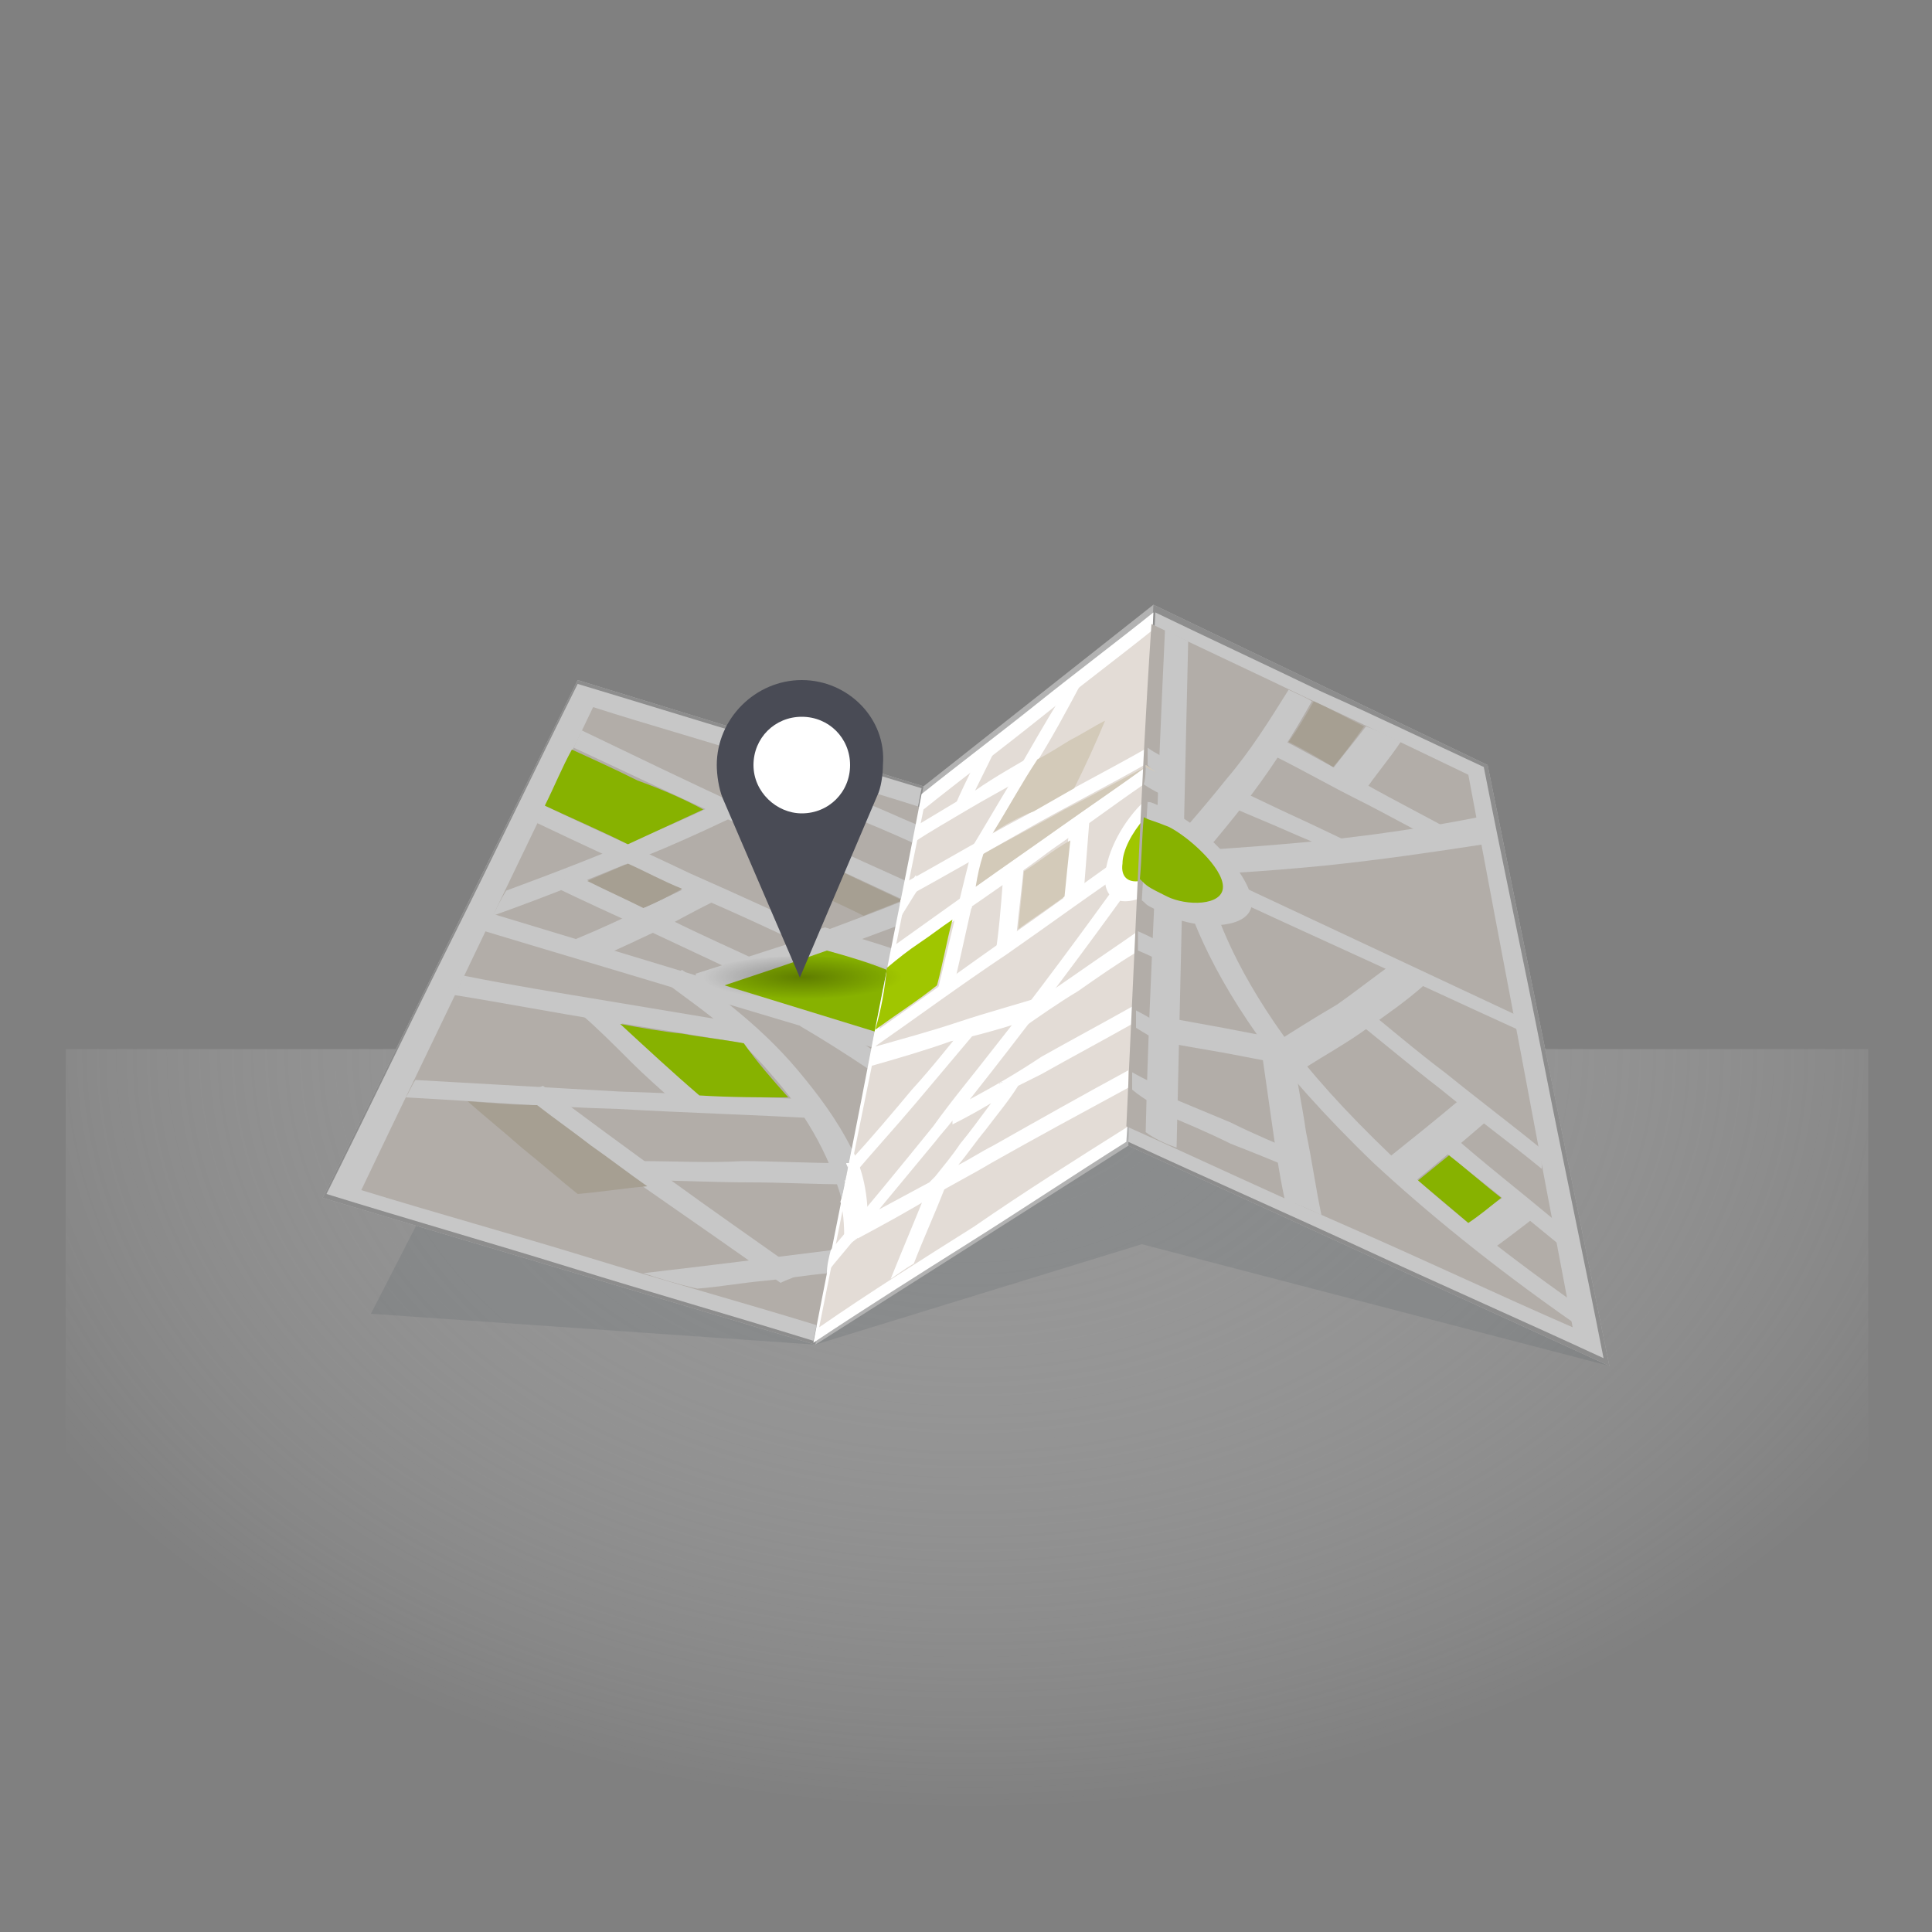 <?xml version="1.0" encoding="utf-8"?>
<!-- Generator: Adobe Illustrator 18.1.0, SVG Export Plug-In . SVG Version: 6.00 Build 0)  -->
<svg version="1.1" id="Capa_1" xmlns="http://www.w3.org/2000/svg" xmlns:xlink="http://www.w3.org/1999/xlink" x="0px" y="0px"
	 viewBox="0 0 100 100" enable-background="new 0 0 100 100" xml:space="preserve">
<rect x="0" y="0" width="100" height="100" fill="#808080" stroke="none"/>
<radialGradient id="SVGID_1_" cx="50.233" cy="41.003" r="71.801" gradientTransform="matrix(1 0 0 -0.706 0 83.496)" gradientUnits="userSpaceOnUse">
	<stop  offset="0" style="stop-color:#B0B0B0"/>
	<stop  offset="0.17" style="stop-color:#BBBBBB;stop-opacity:0.781"/>
	<stop  offset="0.474" style="stop-color:#DADADA;stop-opacity:0.391"/>
	<stop  offset="0.777" style="stop-color:#FFFFFF;stop-opacity:0"/>
</radialGradient>
<rect x="3.4" y="54.3" opacity="0.5" fill="url(#SVGID_1_)" width="93.3" height="41.2"/>
<g>
	<polygon opacity="0.1" fill="#162E3B" enable-background="new    " points="29,48.9 19.2,68 42.2,69.6 59.1,64.4 83.3,70.7 
		58.9,47.5 	"/>
	<g>
		<g>
			<polygon fill="#B2B2B2" points="47.8,40.7 59.7,31.3 77,39.6 83.3,70.7 58.4,59.3 42.2,69.6 16.7,62 29.9,35.2 			"/>
			<polygon fill="#8D8D8D" points="29.9,35.2 16.7,62 42.2,69.6 47.8,40.7 			"/>
			<polygon fill="#8D8D8D" points="59.7,31.3 58.4,59.3 83.3,70.7 77,39.6 			"/>
			<g>
				<path fill="#C7C7C7" d="M42.1,69.4c-4.2-1.3-8.4-2.5-12.6-3.8s-8.4-2.5-12.6-3.8c2.2-4.4,4.3-8.8,6.5-13.2s4.3-8.8,6.5-13.2
					c3,0.9,5.9,1.8,8.9,2.7c3,0.9,5.9,1.8,8.9,2.7c-0.9,4.7-1.9,9.5-2.8,14.2C44,59.9,43.1,64.7,42.1,69.4z"/>
				<g>
					<path fill="#B2ADA8" d="M42.3,68.6c-3.9-1.2-7.9-2.3-11.8-3.5c-3.9-1.2-7.9-2.3-11.8-3.5c2-4.2,4-8.3,6-12.5s4-8.3,6-12.5
						c2.8,0.9,5.7,1.7,8.5,2.6c2.8,0.9,5.7,1.7,8.5,2.6c-0.9,4.5-1.8,9-2.7,13.4C44.1,59.7,43.2,64.1,42.3,68.6z"/>
					<g>
						<path fill="#C7C7C7" d="M43.1,64.7c-1.6,0.2-3.2,0.4-4.8,0.6s-3.3,0.4-5,0.6c0.9,0.3,1.9,0.6,2.8,0.8c1.2-0.1,2.3-0.3,3.4-0.4
							c1.1-0.1,2.2-0.3,3.4-0.4C42.9,65.5,43,65.1,43.1,64.7z"/>
						<path fill="#C7C7C7" d="M45.3,53.3c-3.3-1-6.6-2-9.9-3s-6.6-2-9.9-3c-0.1,0.3-0.3,0.6-0.4,0.9c3.3,1,6.7,2,10,3s6.7,2,10,3
							C45.2,54,45.3,53.7,45.3,53.3z"/>
						<path fill="#C7C7C7" d="M45.1,54.3c-0.9-0.6-1.8-1.1-2.7-1.7c-0.3,0.2-0.7,0.3-1,0.5c1.2,0.7,2.3,1.4,3.5,2.2
							C45,55,45.1,54.6,45.1,54.3z"/>
						<path fill="#C7C7C7" d="M21,56.8c3.7,0.2,7.4,0.5,11,0.6c3.5,0.2,7,0.3,10.5,0.5c-0.1-0.3-0.3-0.7-0.4-1
							c-3.3-0.1-6.6-0.3-10-0.4c-3.5-0.2-7-0.4-10.6-0.6C21.3,56.2,21.2,56.5,21,56.8z"/>
						<path fill="#C7C7C7" d="M40.4,66.4c0.4-0.2,0.8-0.3,1.1-0.5c-2.4-1.7-4.7-3.3-6.9-4.9c-2.2-1.6-4.4-3.2-6.5-4.8
							c-0.4,0.2-0.8,0.3-1.2,0.5c2.1,1.6,4.3,3.2,6.5,4.8C35.7,63.1,38,64.7,40.4,66.4z"/>
						<path fill="#C7C7C7" d="M33.2,60.1c0.1,0.3,0.2,0.7,0.4,1c1.7,0,3.4,0.1,5.2,0.1c1.7,0,3.4,0.1,5,0.1c0-0.1,0-0.2,0-0.3
							c-0.1-0.3-0.2-0.5-0.3-0.8c-1.7,0-3.4-0.1-5.1-0.1C36.7,60.2,35,60.1,33.2,60.1z"/>
						<path fill="#C7C7C7" d="M23.5,51.5c2.5,0.4,5.1,0.9,7.6,1.3c2.5,0.4,5,0.8,7.4,1.2c0-0.3,0.1-0.6,0.1-1
							c-2.4-0.4-4.8-0.8-7.2-1.2S26.5,51,24,50.5C23.8,50.9,23.7,51.2,23.5,51.5z"/>
						<path fill="#C7C7C7" d="M35.1,57.2c0.4-0.2,0.7-0.3,1.1-0.5c-0.8-0.8-1.7-1.5-2.5-2.3c-0.8-0.7-1.6-1.5-2.4-2.3
							c-0.4,0.2-0.8,0.3-1.1,0.5c0.8,0.7,1.6,1.5,2.4,2.3C33.4,55.7,34.2,56.4,35.1,57.2z"/>
						<path fill="#C7C7C7" d="M46.9,45.6c-2.9-1.3-5.7-2.6-8.6-3.9c-2.8-1.3-5.5-2.6-8.2-3.9c-0.1,0.3-0.3,0.6-0.4,0.9
							c2.8,1.3,5.5,2.6,8.4,3.9c2.9,1.3,5.7,2.6,8.7,4C46.7,46.3,46.8,45.9,46.9,45.6z"/>
						<path fill="#C7C7C7" d="M36,50.4c0.1,0.3,0.2,0.7,0.3,1c1.8-0.6,3.6-1.1,5.3-1.7c1.7-0.6,3.3-1.2,4.9-1.8
							c0.1-0.4,0.2-0.8,0.3-1.3c-1.7,0.7-3.4,1.3-5.2,2C39.7,49.2,37.9,49.8,36,50.4z"/>
						<path fill="#C7C7C7" d="M42.2,49.2c0.4-0.2,0.8-0.3,1.2-0.5c-2.6-1.2-5.2-2.4-7.7-3.5c-2.5-1.2-5-2.3-7.5-3.5
							c-0.1,0.3-0.3,0.6-0.4,0.9c2.3,1.1,4.7,2.2,7.1,3.3C37.3,46.9,39.7,48,42.2,49.2z"/>
						<path fill="#C7C7C7" d="M25.5,47.4c3.1-1.1,6-2.3,8.9-3.5c2.8-1.2,5.4-2.5,7.9-3.8c-0.4-0.1-0.9-0.3-1.3-0.4
							c-2.3,1.1-4.6,2.3-7,3.3c-2.5,1.1-5.1,2.1-7.8,3.1C25.9,46.6,25.7,47,25.5,47.4z"/>
						<path fill="#C7C7C7" d="M38.3,50.4c0.4-0.2,0.9-0.3,1.3-0.5c-1.7-0.8-3.3-1.5-4.9-2.3c-1.6-0.8-3.2-1.5-4.8-2.3
							c-0.5,0.2-0.9,0.3-1.4,0.5c1.6,0.8,3.2,1.5,4.9,2.3C34.9,48.8,36.6,49.6,38.3,50.4z"/>
						<path fill="#C7C7C7" d="M46.2,49.1c-1.2-0.4-2.3-0.7-3.5-1.1c-0.6,0.2-1.2,0.4-1.8,0.6c0.8,0.3,1.7,0.5,2.5,0.8
							s1.7,0.5,2.5,0.8C46,49.8,46.1,49.4,46.2,49.1z"/>
						<path fill="#C7C7C7" d="M47.5,42.7c-1-0.4-2-0.9-3.1-1.3c-1-0.4-2-0.9-3-1.3c-0.4,0.2-0.8,0.4-1.2,0.5c1.2,0.5,2.3,1,3.5,1.5
							s2.4,1,3.5,1.5C47.3,43.3,47.4,43,47.5,42.7z"/>
						<path fill="#C7C7C7" d="M35.3,50.2c0.7,0.5,1.6,1.1,2.7,2c1.1,0.9,2.2,1.9,3.3,3.2c1,1.2,2,2.5,2.8,4.1
							c-0.2,0.9-0.4,1.8-0.5,2.7c-0.7-2.6-2.1-4.8-3.6-6.5c-1-1.2-2.1-2.2-3.1-3s-1.9-1.4-2.5-1.9C34.6,50.6,35,50.4,35.3,50.2z"/>
						<path fill="#FFFFFF" d="M43.8,60.2c0,0.1,0.1,0.2,0.1,0.3c0-0.1,0-0.2,0.1-0.3C43.9,60.2,43.9,60.2,43.8,60.2z"/>
						<path fill="#87B200" d="M42.8,49.2c-1.7,0.6-3.5,1.2-5.3,1.8c1.3,0.4,2.6,0.8,3.9,1.2c1.3,0.4,2.6,0.8,3.9,1.2
							c0.2-1.1,0.4-2.1,0.6-3.2C44.9,49.8,43.9,49.5,42.8,49.2z"/>
						<path fill="#87B200" d="M32.1,53c1.3,1.2,2.7,2.5,4.1,3.7c1.6,0.1,3.1,0.1,4.6,0.1C40,55.9,39.2,55,38.5,54
							c-1.1-0.2-2.1-0.3-3.2-0.5C34.3,53.4,33.2,53.2,32.1,53z"/>
						<path fill="#A69F92" d="M46.7,46.6c-0.7,0.3-1.3,0.5-2,0.8c-1.4-0.7-2.8-1.3-4.2-2c0.6-0.3,1.2-0.6,1.8-0.9
							C43.7,45.2,45.2,45.9,46.7,46.6z"/>
						<path fill="#A69F92" d="M27.8,57.2c0.9,0.7,1.9,1.4,2.8,2.1c1,0.7,1.9,1.4,2.9,2.1c-1.2,0.1-2.4,0.3-3.6,0.4
							c-1-0.8-1.9-1.6-2.9-2.4c-0.9-0.8-1.9-1.6-2.8-2.4C25.4,57.1,26.6,57.2,27.8,57.2z"/>
						<path fill="#87B200" d="M36.4,41.9c-1.3,0.6-2.6,1.2-3.9,1.8c-1.4-0.7-2.8-1.3-4.3-2c0.5-1,0.9-2,1.4-2.9
							c1.1,0.5,2.2,1,3.4,1.6C34.1,40.8,35.3,41.3,36.4,41.9z"/>
						<path fill="#C7C7C7" d="M37.7,46.3c-0.5-0.2-1-0.5-1.5-0.7c-1.1,0.6-2.3,1.1-3.5,1.7c-1.2,0.6-2.4,1.1-3.6,1.6
							c0.6,0.2,1.2,0.5,1.8,0.7c1.2-0.5,2.4-1.1,3.5-1.6C35.5,47.4,36.6,46.8,37.7,46.3z"/>
						<path fill="#A69F92" d="M32.5,44.7c-0.7,0.3-1.4,0.6-2.1,0.9c1,0.5,1.9,0.9,2.9,1.4c0.7-0.3,1.3-0.6,2-1
							C34.3,45.6,33.4,45.1,32.5,44.7z"/>
					</g>
				</g>
			</g>
			<path fill="#FFFFFF" d="M58.3,59.1c-2.7,1.7-5.4,3.5-8.1,5.2s-5.4,3.4-8.1,5.2C43,64.8,44,60,44.9,55.3c0.9-4.7,1.9-9.5,2.8-14.2
				c2-1.6,4-3.1,6-4.7s4-3.1,6-4.7c-0.2,4.6-0.5,9.2-0.7,13.7C58.8,49.9,58.6,54.5,58.3,59.1z"/>
			<path fill="#E3DCD6" d="M58.4,58.3c-2.7,1.7-5.4,3.4-8,5.2c-2.7,1.7-5.4,3.4-8,5.2c0.9-4.5,1.8-9,2.7-13.4
				c0.9-4.5,1.8-9,2.7-13.4c2-1.6,4-3.1,6-4.7c2-1.6,4-3.1,6-4.7c-0.2,4.3-0.4,8.6-0.7,13C58.8,49.7,58.6,54,58.4,58.3z"/>
			<path fill="#FFFFFF" d="M59.1,43.6c-2.3,1.6-4.6,3.3-6.9,4.9s-4.6,3.3-6.9,4.9c-0.1,0.3-0.1,0.6-0.2,0.9c2.3-1.6,4.6-3.3,7-4.9
				c2.3-1.6,4.6-3.3,7-4.9C59.1,44.2,59.1,43.9,59.1,43.6z"/>
			<path fill="#FFFFFF" d="M59,46.5c-1.1,0.4-1.9,0-1.8-1.2c0.1-1.2,0.9-2.8,2.1-3.9C59.1,43.2,59.1,44.9,59,46.5z"/>
			<path fill="#A0C600" d="M59,45.6c-0.6,0.1-1-0.2-0.9-0.9c0-0.7,0.5-1.6,1.1-2.3C59.1,43.5,59.1,44.5,59,45.6z"/>
			<path fill="#FFFFFF" d="M53.5,52.7c0.2-0.4,0.4-0.8,0.7-1.2c-1.6,0.5-3.1,0.9-4.6,1.4s-3,0.9-4.4,1.3c-0.1,0.3-0.1,0.7-0.2,1
				c1.4-0.4,2.8-0.8,4.2-1.3C50.6,53.6,52,53.2,53.5,52.7z"/>
			<path fill="#FFFFFF" d="M43.7,61.3L43.7,61.3c0.1-0.1,0.1-0.2,0-0.2C43.8,61.2,43.8,61.3,43.7,61.3z"/>
			<path fill="#FFFFFF" d="M59.4,38.7c-2.1,1.2-4.3,2.3-6.3,3.5C51,43.3,49,44.5,47,45.6c-0.1,0.3-0.1,0.6-0.2,0.9
				c2-1.1,4.1-2.3,6.2-3.5c2.1-1.2,4.3-2.3,6.4-3.5C59.3,39.3,59.4,39,59.4,38.7z"/>
			<path fill="#FFFFFF" d="M46.4,47.8c0.4-0.6,0.8-1.3,1.2-1.9c-0.1-0.2-0.1-0.4-0.2-0.6c-0.3,0.4-0.5,0.9-0.8,1.3
				C46.6,47,46.5,47.4,46.4,47.8z"/>
			<path fill="#FFFFFF" d="M50.1,44.2c0.2,0,0.5-0.1,0.7-0.1c0.9-1.5,1.8-3,2.7-4.4s1.7-2.9,2.5-4.4c-0.4,0.3-0.7,0.6-1.1,0.8
				c-0.8,1.3-1.6,2.7-2.4,4.1C51.7,41.5,50.9,42.9,50.1,44.2z"/>
			<path fill="#FFFFFF" d="M48.5,51.4c0.3,0,0.5-0.1,0.8-0.1c0.6-2.5,1.1-5,1.7-7.4c-0.2,0-0.5,0.1-0.7,0.1
				C49.7,46.4,49.1,48.9,48.5,51.4z"/>
			<path fill="#FFFFFF" d="M50.3,47c0-0.3,0.1-0.7,0.1-1c-0.7,0.5-1.4,1-2.1,1.5c-0.7,0.5-1.4,1-2.1,1.5c-0.1,0.4-0.1,0.7-0.2,1.1
				c0.7-0.5,1.5-1.1,2.2-1.6S49.6,47.5,50.3,47z"/>
			<path fill="#FFFFFF" d="M59.3,39.7c-1.6,1.1-3.1,2.2-4.7,3.3c-1.6,1.1-3.1,2.2-4.7,3.3c-0.1,0.4-0.2,0.8-0.3,1.1
				c1.6-1.1,3.2-2.2,4.8-3.4c1.6-1.1,3.2-2.3,4.8-3.4C59.3,40.4,59.3,40,59.3,39.7z"/>
			<path fill="#FFFFFF" d="M51.5,49.5c0.4-0.3,0.7-0.6,1.1-0.9c0.1-1.3,0.3-2.6,0.4-3.9c-0.4,0.4-0.7,0.7-1.1,1
				C51.8,47,51.7,48.3,51.5,49.5z"/>
			<path fill="#FFFFFF" d="M55,47c0.4-0.3,0.7-0.6,1.1-0.9c0.1-1.3,0.2-2.5,0.3-3.8c-0.4,0.3-0.7,0.7-1.1,1
				C55.2,44.5,55.1,45.8,55,47z"/>
			<path fill="#FFFFFF" d="M52.9,40.3c0.2-0.4,0.5-0.9,0.7-1.3c-1,0.6-2.1,1.2-3.1,1.9c-1,0.6-2,1.2-3,1.8c-0.1,0.3-0.1,0.6-0.2,0.9
				c0.9-0.6,1.8-1.1,2.8-1.7S51.9,40.9,52.9,40.3z"/>
			<path fill="#FFFFFF" d="M49.4,41.8c0.3-0.1,0.6-0.2,0.8-0.3c0.4-0.9,0.9-1.8,1.3-2.7c-0.4,0.3-0.7,0.6-1.1,0.8
				C50.1,40.3,49.7,41,49.4,41.8z"/>
			<path fill="#FFFFFF" d="M50.2,56.9c0.4-0.5,0.7-0.9,1.1-1.4c2.5-3.2,4.9-6.4,7.2-9.6c-0.2-0.1-0.4-0.2-0.5-0.4
				c-2.1,2.9-4.3,5.9-6.6,8.8c-1,1.3-2.1,2.6-3.1,4c-1.7,2.1-3.5,4.3-5.3,6.4c-0.1,0.4-0.2,0.8-0.2,1.2c0.5-0.7,1.1-1.3,1.6-2v0.2
				c1.3-0.7,2.6-1.4,3.9-2.2c1-0.6,2-1.1,3-1.7c2.3-1.3,4.7-2.6,7.1-3.9c0-0.3,0-0.6,0-0.9c-2.4,1.3-4.7,2.6-7,3.9
				c-0.6,0.3-1.2,0.7-1.8,1c0.5-0.6,0.9-1.2,1.4-1.8c0.6-0.8,1.2-1.5,1.7-2.3l1.2-0.6c1.6-0.9,3.1-1.7,4.7-2.6c0-0.3,0-0.6,0-0.9
				c-1.6,0.9-3.1,1.7-4.7,2.6C52.7,55.5,51.5,56.2,50.2,56.9z M49.7,59.2c-0.4,0.6-0.9,1.2-1.3,1.7l-0.3,0.3l-2.6,1.4
				c1-1.2,1.9-2.3,2.9-3.5c0.3-0.4,0.6-0.7,0.9-1.1v0.2c0.8-0.4,1.5-0.8,2-1.1C50.7,57.9,50.2,58.6,49.7,59.2z"/>
			<path fill="#FFFFFF" d="M44.1,59.5c0.5,0.9,0.9,2.3,0.8,4.2c-0.4,0.3-0.8,0.6-1.2,0.9c0-0.9,0-1.7-0.2-2.4
				C43.8,61.3,43.9,60.4,44.1,59.5z"/>
			<path fill="#FFFFFF" d="M43.9,60.4c0.1,0.2,0.1,0.3,0.2,0.5c1.1-1.3,2.2-2.5,3.3-3.8s2.1-2.5,3.2-3.8c-0.1-0.2-0.2-0.4-0.3-0.6
				c-1,1.2-2,2.5-3.1,3.7c-1,1.2-2.1,2.5-3.2,3.7C44,60.3,43.9,60.4,43.9,60.4z"/>
			<path fill="#FFFFFF" d="M47.3,65.4c0.5-1.3,1.1-2.6,1.6-3.9c-0.3,0.1-0.7,0.2-1,0.3c-0.6,1.5-1.2,2.9-1.8,4.4
				C46.4,66,46.8,65.7,47.3,65.4z"/>
			<path fill="#FFFFFF" d="M58.9,48.2c-1,0.7-1.9,1.3-2.9,2s-1.9,1.3-2.9,2c-0.1,0.4-0.2,0.7-0.3,1.1c1-0.7,2-1.4,3-2
				c1-0.7,2-1.4,3-2C58.9,48.8,58.9,48.5,58.9,48.2z"/>
			<path fill="#A0C600" d="M45.3,53.3c1.1-0.8,2.2-1.5,3.2-2.3c0.3-1.1,0.5-2.3,0.8-3.4c-0.6,0.4-1.1,0.8-1.7,1.2
				c-0.6,0.4-1.1,0.8-1.7,1.3C45.8,51.2,45.6,52.3,45.3,53.3z"/>
			<path fill="#D3CAB9" d="M53,45.1c-0.1,1-0.2,2-0.3,3c0.8-0.6,1.6-1.1,2.4-1.7c0.1-1,0.2-2,0.3-2.9C54.5,44,53.8,44.6,53,45.1z"/>
			<path fill="#D3CAB9" d="M51.4,43.1c0.8-1.3,1.5-2.6,2.3-3.8c0.6-0.3,1.2-0.7,1.7-1c0.6-0.3,1.2-0.7,1.8-1c-0.5,1.2-1,2.3-1.6,3.5
				c-0.7,0.4-1.4,0.8-2.1,1.2C52.7,42.3,52,42.7,51.4,43.1z"/>
			<path fill="#D3CAB9" d="M59.3,39.7c-1.5,1.1-3,2.1-4.4,3.1s-3,2.1-4.4,3.1c0.1-0.6,0.2-1.1,0.4-1.7c1.4-0.8,2.8-1.5,4.2-2.3
				C56.5,41.2,57.9,40.4,59.3,39.7C59.3,39.6,59.3,39.7,59.3,39.7z"/>
			<g>
				<path fill="#C7C7C7" d="M76.8,39.7c1,5.1,2.1,10.2,3.1,15.3S82,65.2,83,70.3c-4.1-1.9-8.2-3.7-12.3-5.6
					c-4.1-1.9-8.2-3.7-12.3-5.6c0.2-4.6,0.5-9.1,0.7-13.7s0.5-9.2,0.7-13.7c2.9,1.4,5.7,2.7,8.6,4.1C71.1,37,74,38.4,76.8,39.7z"/>
				<g>
					<path fill="#B2ADA8" d="M76,40.1c0.9,4.8,1.8,9.6,2.7,14.3c0.9,4.8,1.8,9.6,2.7,14.3c-3.9-1.7-7.7-3.5-11.6-5.2
						s-7.7-3.5-11.5-5.2c0.2-4.3,0.4-8.6,0.6-13c0.2-4.3,0.4-8.6,0.7-13c2.7,1.3,5.5,2.6,8.2,3.9C70.6,37.5,73.3,38.8,76,40.1z"/>
					<g>
						<path fill="#C7C7C7" d="M66.7,35.7c-1,1.6-2,3.2-3.2,4.6c-1.2,1.5-2.5,3-3.8,4.4c0.4,0.3,0.9,0.7,1.3,1c1.3-1.5,2.6-3,3.8-4.6
							c1.2-1.6,2.2-3.2,3.1-4.8C67.6,36.1,67.1,35.9,66.7,35.7z"/>
						<path fill="#C7C7C7" d="M62.4,45.4c0.4,1.6,1.3,4.4,4.1,8.3c1.3,1.8,3.1,3.8,5.5,6.1s5.5,4.8,9.3,7.5c0.1,0.4,0.2,0.8,0.2,1.2
							c-4.3-3-7.7-5.8-10.4-8.3c-2.6-2.5-4.5-4.7-6-6.6c-2.9-4.1-3.8-7.1-4.2-8.7C61.4,45,61.9,45.2,62.4,45.4z"/>
						<path fill="#C7C7C7" d="M76.5,42.3c-2.5,0.5-5.2,0.9-8,1.2c-3,0.3-6.1,0.5-9.3,0.7c0,0.4,0,0.8-0.1,1.2
							c3.3-0.1,6.5-0.3,9.5-0.6c2.9-0.3,5.6-0.7,8.2-1.1C76.6,43.1,76.5,42.7,76.5,42.3z"/>
						<path fill="#C7C7C7" d="M60.9,59.4c0.1-4.4,0.2-8.7,0.3-13.1s0.2-8.7,0.3-13.1c-0.4-0.2-0.8-0.4-1.2-0.6
							c-0.2,4.3-0.4,8.7-0.5,13c-0.2,4.3-0.4,8.7-0.5,13C59.7,58.9,60.3,59.2,60.9,59.4z"/>
						<path fill="#C7C7C7" d="M78.4,52.5c-3.2-1.5-6.4-3-9.6-4.5s-6.4-3-9.6-4.5c0,0.3,0,0.6,0,0.9c3.3,1.5,6.5,3,9.8,4.5
							s6.5,3,9.8,4.5C78.5,53.2,78.5,52.8,78.4,52.5z"/>
						<path fill="#C7C7C7" d="M60.6,42c1.4,0.6,4.1,3.1,4.2,4.7c0,1.5-2.9,1.4-4.3,0.7c-1.5-0.7-1-0.5-1.4-0.8
							c0.1-1.7,0.2-3.4,0.3-5.1C59.6,41.6,59.2,41.3,60.6,42z"/>
						<path fill="#87B200" d="M60.5,42.8c1,0.5,2.8,2.1,2.8,3.1s-1.9,1-2.9,0.5s-1-0.5-1.4-0.9c0.1-1.1,0.1-2.1,0.2-3.2
							C59.6,42.5,59.5,42.4,60.5,42.8z"/>
						<path fill="#C7C7C7" d="M60.6,40.4c0-0.3,0-0.6,0.1-0.9c-0.4-0.3-0.9-0.5-1.3-0.8c0,0.3,0,0.6,0,0.9
							C59.7,39.9,60.2,40.1,60.6,40.4z"/>
						<path fill="#C7C7C7" d="M60.9,41.5c0.1-0.3,0.1-0.6,0.2-1c-0.6-0.3-1.2-0.6-1.8-0.9c0,0.3,0,0.7-0.1,1
							C59.8,41,60.3,41.2,60.9,41.5z"/>
						<path fill="#C7C7C7" d="M60.6,54.2c0-0.3,0-0.6,0-0.9c-0.6-0.3-1.2-0.7-1.8-1c0,0.3,0,0.6,0,0.9
							C59.3,53.5,59.9,53.9,60.6,54.2z"/>
						<path fill="#C7C7C7" d="M60.7,57.6c0-0.3,0-0.6,0-1c-0.7-0.4-1.4-0.7-2.1-1.1c0,0.3,0,0.6,0,0.9
							C59.2,56.9,59.9,57.3,60.7,57.6z"/>
						<path fill="#C7C7C7" d="M65.8,54.1c0.6,0.4,1.1,0.8,1.7,1.2c1.1-0.7,2.2-1.3,3.3-2.1c1-0.7,2-1.4,2.9-2.2
							c-0.5-0.4-1-0.8-1.5-1.2c-1,0.7-2,1.5-3,2.2C68,52.7,66.9,53.4,65.8,54.1z"/>
						<path fill="#C7C7C7" d="M68.4,62.9c-0.3-1.4-0.5-2.9-0.8-4.3c-0.2-1.4-0.5-2.8-0.7-4.2c-0.6-0.2-1.2-0.5-1.7-0.7
							c0.2,1.4,0.4,2.8,0.6,4.2s0.4,2.8,0.7,4.2C67.1,62.3,67.8,62.6,68.4,62.9z"/>
						<path fill="#C7C7C7" d="M67.4,60.7c0-0.3-0.1-0.6-0.1-1c-1.2-0.5-2.4-1-3.6-1.6c-1.2-0.5-2.4-1-3.6-1.5c0,0.3,0,0.6,0,1
							c1.2,0.5,2.4,1,3.6,1.6C65,59.7,66.2,60.2,67.4,60.7z"/>
						<path fill="#C7C7C7" d="M66.6,55.1c0-0.4-0.1-0.9-0.1-1.3c-1.1-0.2-2.2-0.4-3.2-0.6c-1.1-0.2-2.2-0.4-3.3-0.6
							c0,0.4,0,0.9,0,1.3c1.1,0.2,2.2,0.4,3.4,0.6C64.4,54.7,65.5,54.9,66.6,55.1z"/>
						<path fill="#C7C7C7" d="M60.6,50c0.1-0.3,0.3-0.6,0.4-0.8c-0.7-0.3-1.4-0.7-2.1-1c0,0.3,0,0.7,0,1C59.4,49.4,60,49.7,60.6,50z
							"/>
						<path fill="#C7C7C7" d="M66,38.1c0,0.4,0.1,0.7,0.1,1.1c1.4,0.7,2.8,1.5,4.2,2.2c1.4,0.7,2.8,1.5,4.2,2.2
							c0.3-0.1,0.6-0.3,1-0.4c-1.6-0.9-3.2-1.7-4.8-2.6C69.1,39.8,67.6,38.9,66,38.1z"/>
						<path fill="#C7C7C7" d="M68.9,39.9c0.5,0.4,1.1,0.7,1.7,1.1c0.6-0.9,1.3-1.7,1.9-2.6c-0.6-0.3-1.2-0.6-1.8-0.8
							C70.1,38.4,69.5,39.1,68.9,39.9z"/>
						<path fill="#C7C7C7" d="M63.7,40.7c0,0.4,0.1,0.7,0.1,1.1c0.9,0.4,1.9,0.8,2.8,1.2s1.9,0.8,2.8,1.2c0.4-0.1,0.7-0.2,1.1-0.3
							c-1.1-0.5-2.3-1.1-3.4-1.6C66,41.8,64.8,41.2,63.7,40.7z"/>
						<path fill="#A69F92" d="M68,36.3c-0.4,0.7-0.8,1.4-1.3,2.1c0.8,0.4,1.5,0.8,2.3,1.3c0.6-0.7,1.1-1.4,1.6-2.1
							C69.8,37.2,68.9,36.7,68,36.3z"/>
						<path fill="#C7C7C7" d="M79.7,59.4c-1.6-1.3-3.2-2.5-4.8-3.8c-1.6-1.2-3.1-2.5-4.6-3.7c-0.2,0.2-0.4,0.3-0.7,0.5
							c1.7,1.3,3.3,2.7,5,4c1.7,1.4,3.5,2.7,5.2,4.1C79.8,60.2,79.8,59.8,79.7,59.4z"/>
						<path fill="#C7C7C7" d="M71.4,60.3c0.5,0.4,1,0.8,1.4,1.2c1.5-1.2,2.9-2.4,4.3-3.6c-0.5-0.4-0.9-0.8-1.4-1.1
							C74.4,57.9,72.9,59.1,71.4,60.3z"/>
						<path fill="#C7C7C7" d="M80.4,63.1c-1.8-1.5-3.6-2.9-5.3-4.4c-0.3,0.2-0.6,0.3-0.8,0.5c1,0.9,2.1,1.7,3.2,2.6
							c1.1,0.9,2.2,1.8,3.3,2.7C80.6,64,80.5,63.5,80.4,63.1z"/>
						<path fill="#C7C7C7" d="M75.4,63.7c0.5,0.4,1,0.8,1.5,1.2c1-0.7,1.9-1.4,2.8-2.1c-0.5-0.4-1-0.8-1.5-1.1
							C77.3,62.3,76.3,63,75.4,63.7z"/>
						<path fill="#87B200" d="M75,59.8c-0.5,0.4-1.1,0.9-1.6,1.3c0,0,0.7,0.6,1.3,1.1c0.6,0.5,1.3,1.1,1.3,1.1
							c0.6-0.4,1.2-0.9,1.7-1.3C76.8,61.3,75.9,60.5,75,59.8z"/>
						<path fill="#D3CAB9" d="M59.9,40c-0.2-0.1-0.4-0.2-0.6-0.3c0,0,0,0,0-0.1C59.5,39.7,59.7,39.9,59.9,40z"/>
					</g>
				</g>
			</g>
			<g>
				<path fill="#BFB8B3" d="M51,56.5L51,56.5L51,56.5L51,56.5L51,56.5z"/>
				<path fill="#BCB5AF" d="M51.7,56.1c0.1,0,0.1-0.1,0.2-0.1L51.7,56.1L51.7,56.1L51.7,56.1z"/>
			</g>
		</g>
		<g>
			
				<radialGradient id="SVGID_2_" cx="-10301.866" cy="-162" r="76.162" gradientTransform="matrix(6.743333e-02 0 0 1.510894e-02 736.222 53.021)" gradientUnits="userSpaceOnUse">
				<stop  offset="0" style="stop-color:#000100"/>
				<stop  offset="1" style="stop-color:#000100;stop-opacity:0"/>
			</radialGradient>
			<ellipse opacity="0.3" fill="url(#SVGID_2_)" enable-background="new    " cx="41.5" cy="50.6" rx="5.2" ry="1.1"/>
			<g>
				<path fill="#494B55" d="M41.5,35.2c-2.4,0-4.4,2-4.4,4.4c0,0.5,0.1,1.2,0.3,1.7l4,9.3l4-9.4c0.2-0.4,0.3-1.1,0.3-1.6
					C45.9,37.2,43.9,35.2,41.5,35.2z"/>
				<path fill="#FFFFFF" d="M41.5,42.1c1.4,0,2.5-1.1,2.5-2.5s-1.1-2.5-2.5-2.5S39,38.2,39,39.6S40.2,42.1,41.5,42.1z"/>
			</g>
		</g>
	</g>
</g>
</svg>
